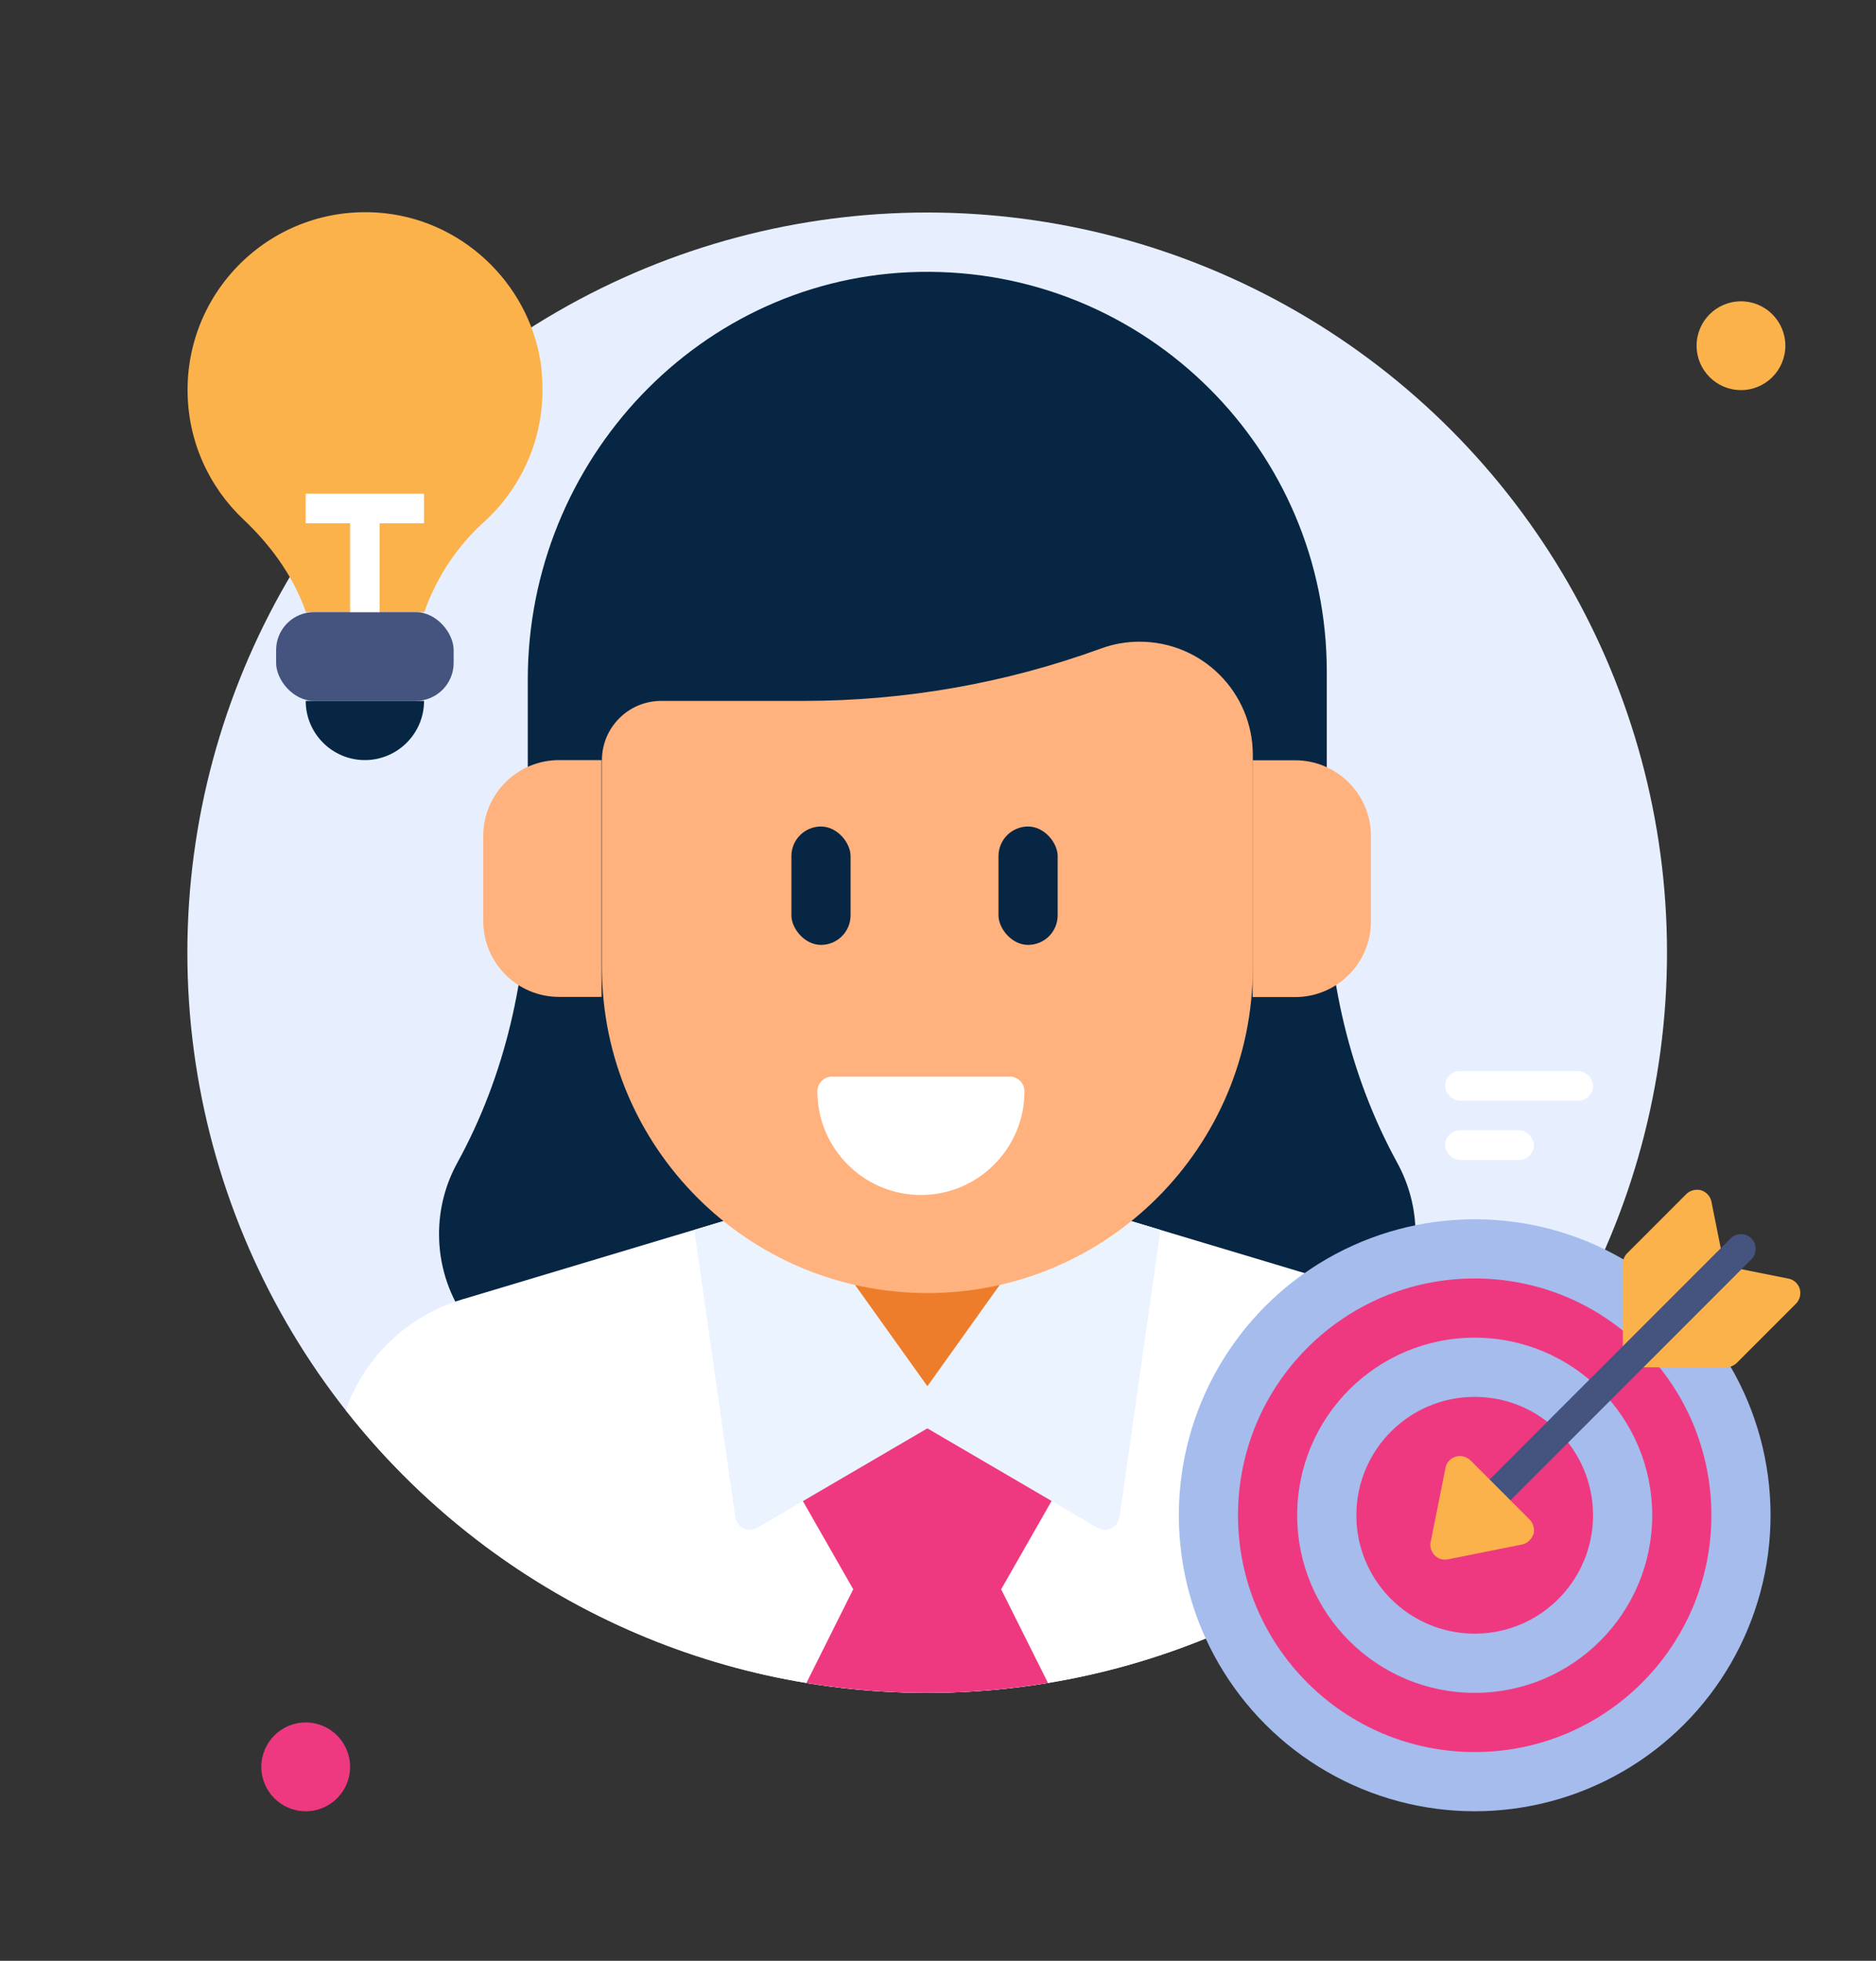 <?xml version="1.0" encoding="UTF-8"?>
<svg id="Layer_1" xmlns="http://www.w3.org/2000/svg" viewBox="0 0 98.92 103.34">
  <rect x="0" y="0" width="98.92" height="103.34" fill="#333333" stroke="none"/>
  <circle cx="48.89" cy="50.21" r="39.01" style="fill: #e7efff;"/>
  <path d="M73.68,61.29c-2.54-4.63-3.72-9.88-3.72-15.16v-10.74c0-5.82-2.36-11.08-6.17-14.89-3.9-3.9-9.32-6.28-15.3-6.17-11.55.21-20.66,9.93-20.66,21.48v10.32c0,5.28-1.18,10.54-3.72,15.16-.61,1.11-.96,2.39-.96,3.75,0,3.2,1.93,5.95,4.68,7.15.95.42,2.01.66,3.12.66h35.89c1.11,0,2.17-.23,3.12-.66,2.75-1.2,4.68-3.95,4.68-7.15,0-1.36-.35-2.63-.96-3.75Z" style="fill: #072644;"/>
  <path d="M79.55,74.32c-7.14,9.07-18.23,14.9-30.66,14.9s-23.52-5.83-30.66-14.9c.98-2.75,3.21-4.95,6.12-5.83l16.74-5.02h15.6l16.74,5.02c2.91.87,5.14,3.08,6.12,5.83Z" style="fill: #fff;"/>
  <path d="M41.09,63.47h15.6v3.12c0,4.31-3.5,7.8-7.8,7.8h0c-4.31,0-7.8-3.5-7.8-7.8v-3.12h0Z" style="fill: #ed7d2b;"/>
  <path d="M52.79,83.76l2.47,4.94c-2.07.34-4.2.52-6.37.52s-4.3-.18-6.37-.52l2.47-4.94-3.12-5.46,7.02-3.9,7.02,3.9-3.12,5.46Z" style="fill: #ee3981;"/>
  <path d="M61.19,64.82l-2.16,15.14c-.04.26-.2.48-.43.59-.11.05-.23.08-.34.08-.13,0-.27-.04-.39-.11l-8.97-5.24-8.97,5.24c-.12.07-.26.11-.39.11-.12,0-.23-.02-.34-.08-.23-.11-.39-.34-.43-.59l-2.16-15.14,4.49-1.35h.95l6.85,9.59,6.85-9.59h.95l4.49,1.35Z" style="fill: #ebf3ff;"/>
  <circle cx="91.8" cy="18.22" r="2.34" style="fill: #fbb24b;"/>
  <circle cx="16.12" cy="93.12" r="2.34" style="fill: #ee3981;"/>
  <path d="M48.89,68.15h0c9.48,0,17.17-7.69,17.17-17.17v-11.19c0-3.3-2.67-5.97-5.97-5.97h0c-.7,0-1.39.12-2.04.36h0c-5.02,1.83-10.33,2.76-15.67,2.76h-7.52c-1.72,0-3.12,1.4-3.12,3.12v10.92c0,9.48,7.69,17.17,17.17,17.17Z" style="fill: #ffb27d;"/>
  <path d="M29.48,40.06h2.24v12.48h-2.24c-2.21,0-4-1.79-4-4v-4.48c0-2.21,1.79-4,4-4Z" style="fill: #ffb27d;"/>
  <path d="M70.06,40.06h2.24v12.48h-2.24c-2.21,0-4-1.79-4-4v-4.48c0-2.21,1.79-4,4-4Z" transform="translate(138.35 92.61) rotate(180)" style="fill: #ffb27d;"/>
  <circle cx="77.76" cy="79.86" r="15.6" style="fill: #a5bced;"/>
  <circle cx="77.76" cy="79.86" r="12.48" style="fill: #ee3981;"/>
  <circle cx="77.76" cy="79.86" r="9.36" style="fill: #a5bced;"/>
  <circle cx="77.76" cy="79.86" r="6.24" style="fill: #ee3981;"/>
  <path d="M94.7,68.71l-3.12,3.12c-.15.14-.34.23-.55.23h-4.68c-.43,0-.78-.35-.78-.78v-4.68c0-.21.09-.41.23-.55l3.12-3.12c.2-.2.51-.27.78-.2.27.09.48.31.54.59l.68,3.39,3.39.68c.28.05.51.27.59.54.08.27,0,.58-.2.78Z" style="fill: #fbb24b;"/>
  <path d="M77.76,80.64c-.2,0-.4-.08-.55-.23-.3-.3-.3-.8,0-1.1l14.04-14.04c.3-.3.8-.3,1.1,0s.3.8,0,1.1l-14.04,14.04c-.15.15-.35.23-.55.23Z" style="fill: #45537f;"/>
  <path d="M80.85,80.86c-.09.27-.31.48-.59.54l-3.9.78c-.05,0-.1.02-.16.02-.2,0-.41-.08-.55-.23-.18-.19-.27-.45-.21-.71l.78-3.9c.05-.28.27-.51.54-.59.27-.08.58,0,.78.2l3.12,3.12c.2.2.27.51.2.78Z" style="fill: #fbb24b;"/>
  <path d="M28.55,19.51c.34,3.17-.9,6.07-3.03,8-1.38,1.25-2.43,2.81-3.08,4.56l-.07.19h-6.24l-.07-.19c-.67-1.81-1.83-3.38-3.23-4.7-1.81-1.71-2.94-4.13-2.94-6.82,0-5.52,4.77-9.92,10.41-9.31,4.31.47,7.79,3.96,8.26,8.26Z" style="fill: #fbb24b;"/>
  <rect x="14.56" y="32.26" width="9.36" height="4.68" rx="2" ry="2" style="fill: #45537f;"/>
  <path d="M16.12,36.94h6.24c0,1.72-1.4,3.12-3.12,3.12h0c-1.72,0-3.12-1.4-3.12-3.12h0Z" style="fill: #072644;"/>
  <polygon points="22.36 26.02 16.12 26.02 16.12 27.58 18.46 27.58 18.46 32.26 20.02 32.26 20.02 27.58 22.36 27.58 22.36 26.02" style="fill: #fff;"/>
  <rect x="76.2" y="59.57" width="4.68" height="1.56" rx=".78" ry=".78" style="fill: #fff;"/>
  <rect x="76.2" y="56.45" width="7.8" height="1.56" rx=".78" ry=".78" style="fill: #fff;"/>
  <rect x="41.73" y="43.56" width="3.12" height="6.24" rx="1.56" ry="1.56" style="fill: #072644;"/>
  <rect x="52.65" y="43.56" width="3.12" height="6.24" rx="1.56" ry="1.56" style="fill: #072644;"/>
  <path d="M43.88,56.74h9.36c.43,0,.78.35.78.78h0c0,3.01-2.45,5.46-5.46,5.46h0c-3.01,0-5.46-2.45-5.46-5.46h0c0-.43.35-.78.78-.78Z" style="fill: #fff;"/>
</svg>